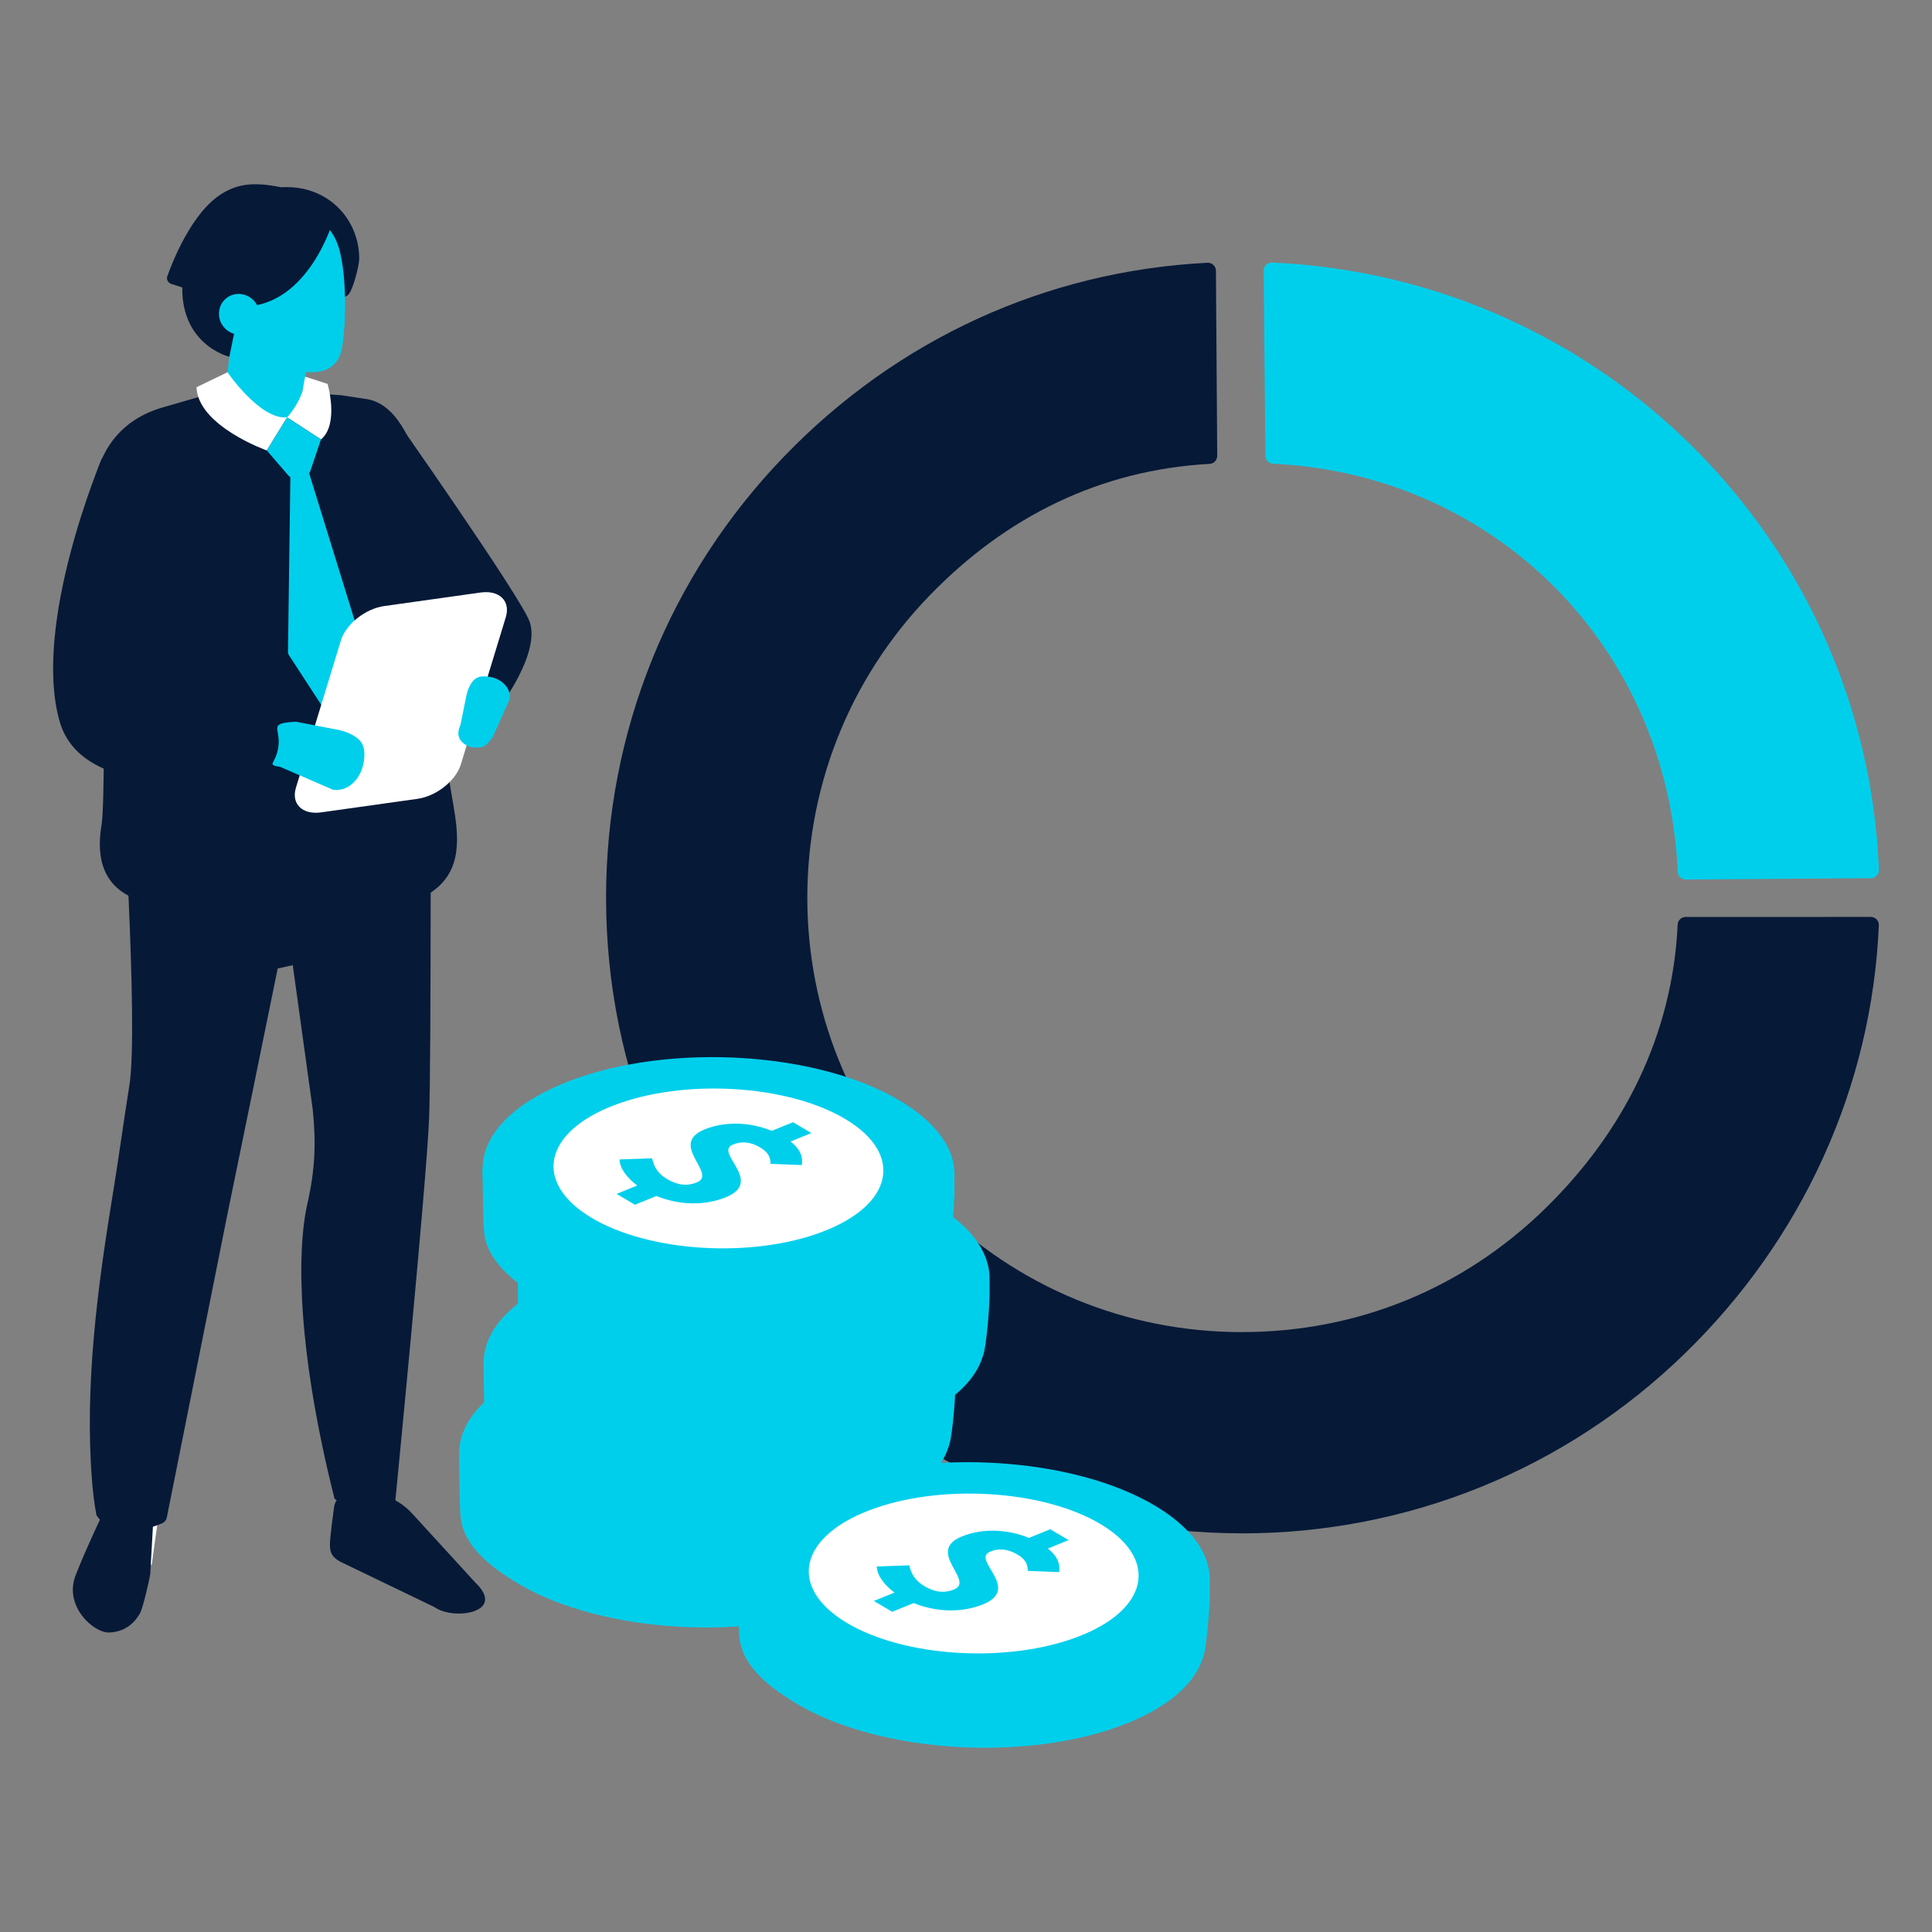 <?xml version="1.0" encoding="UTF-8"?>
<svg id="Layer_1" xmlns="http://www.w3.org/2000/svg" viewBox="0 0 960 960">
  <rect x="0" y="0" width="960" height="960" fill="#808080" stroke="none"/>
  <defs>
    <style>
      .cls-1 {
        fill: #061937;
      }

      .cls-2 {
        fill: #fff;
      }

      .cls-3 {
        fill: #00cfec;
      }
    </style>
  </defs>
  <path class="cls-1" d="M617,761.9c-42.62,0-83.99-8.36-122.96-24.84-37.62-15.91-71.39-38.68-100.38-67.67s-51.76-62.77-67.67-100.39c-16.48-38.97-24.84-80.34-24.84-122.96,0-82.3,31.48-160.22,88.64-219.41,56.05-58.03,129.95-92.05,210.22-96.06,2.26-.11,4.16,1.7,4.18,3.97l.64,91.94c.01,2.12-1.63,3.9-3.76,4.02-54.31,2.96-101.27,26.17-139.35,65.6-40.37,41.79-61.99,97.27-60.5,155.59,1.42,55.4,24.01,107.87,63.2,147.04,40.77,40.74,94.95,63.18,152.59,63.18s109.96-21.69,150.47-61.08c39.52-38.43,63.57-86.77,66.15-141.42.1-2.12,1.87-3.78,3.99-3.78l91.96-.02c2.27,0,4.1,1.88,4,4.15-3.45,80.77-38.23,156.22-96.39,212.78-59.28,57.64-137.48,89.39-220.18,89.39Z"/>
  <path class="cls-3" d="M833.65,433.23c-4.85-111.05-90.13-197.52-201.1-202.81-2.11-.1-3.76-1.85-3.78-3.96l-.85-91.95c-.02-2.28,1.87-4.14,4.15-4.04,163.66,7.19,295.02,138.04,301.54,301.76.09,2.25-1.72,4.12-3.97,4.14l-91.97.65c-2.14.02-3.93-1.66-4.02-3.8Z"/>
  <g>
    <path class="cls-1" d="M248.74,350.62s19.94-26.39,14.4-41.79c-4.46-12.41-68.75-103.87-68.75-103.87l-13.96,82.06,60.25,55.48,8.06,8.11Z"/>
    <path class="cls-2" d="M170.99,757.6c.72,6.25,5.93,11.46,11.99,10.97,3-.24,5.17-1.97,5.93-7.7,2.83-64.36,12.08-117.82,14.76-177.99,3.01-67.55.07-47.7,4.52-151.25l-59.87-14.54c8.62,75.02,9.32,169.31,9.32,169.31-19.97,68.7,3.97,90.05,13.34,171.2Z"/>
    <path class="cls-1" d="M133.71,394.62l21.67,156.56c1.76,16.86,1.15,30.24-2.62,46.84-5.58,24.57-4.77,74.23,13.46,146.64,9.36,7.89,19.45,7.97,30.18,1.38,0,0,15.69-159.77,16.83-190.63,1.13-30.85.68-197.19.68-197.19l-80.2,36.39Z"/>
    <path class="cls-2" d="M58.69,773.09c-1.37,7.8,11.26,11.71,16.79,3.98,8.07-62.51,21.02-118.96,28.6-177.39,8.51-65.61,14.32-61.47,27.22-162.07l-66.54,1.1c2.49,73.89.5,165.88.5,165.88-26.54,67.81-7.74,80.7-6.57,168.51Z"/>
    <path class="cls-1" d="M60.06,377.01s8.9,133.12,4.24,162.22c-2.86,17.87-5.25,35.81-8.18,53.67-7.62,46.5-14.07,94.97-10.45,142.22.45,5.94,1.14,11.88,2.25,17.74,6.49,10.1,20.92,9.11,32.61,4.07,1.22-.52,2.1-1.61,2.36-2.91l29.88-149.54c.44-1.77,25.21-123.24,25.21-123.24l38.63-8.55-21.61-95.19s-99.72,7.76-94.95-.49Z"/>
    <path class="cls-1" d="M169.09,196.34c-8.32-.36-15.98-1.65-18.25-3.22-12.76-8.82-27.66-3.46-29.25-2.46l-41.84,12.1c-38.63,12.16-35.17,52.64-36.1,75.44,0,0,13.24,26.13,14.39,47.67,1,18.63,12.35,60.77,9.34,66.72-2.26,4.45-2.14,32.21,20.84,39.98,20.3,6.87,52.91,21.63,70.25,21.69,91.2.34,65.9-43.03,63.97-73.84-1.22-19.39-6.06-76.66-6.16-92.02-.08-12.76-3.21-64.57-21.88-83.45-3.81-3.85-8.27-6.33-13.48-6.83l-11.83-1.8Z"/>
    <path class="cls-1" d="M50.49,318.85c-.81-15.56-2.26-43.41-3.74-58.74,9.07,17.37,15.51,24.06,16.48,28.29,7.58,33.28,9.41,51.4,25.56,70.96,30.98,37.53,39.13,56.62,69.68,94.91-63.3,2.63-82.87-2.03-96.21-10.09-16.56-10.01-12.38-29.79-11.68-35.15,1.37-10.47,1.28-64.5.28-83.12-.1-1.86-.22-4.26-.37-7.06"/>
    <path class="cls-1" d="M50.73,227.57s-34.93,82.28-21.1,130.89c13.83,48.61,115.6,24.19,115.6,24.19l7.79-22.54s-73.73-3.39-73.98-15.44c-.35-16.72,15.83-102.63,15.83-102.63l-44.13-14.46Z"/>
    <g>
      <path class="cls-3" d="M131.82,210.16l2.64-2.64c6.86,1.94,12.94,1.2,14.26-5.58l7.45-38.18c1.32-6.77-3.21-13.9-10.07-15.84l-2.03-.57c-6.86-1.94-25.93-1.58-27.25,5.19l-4.7,40.39c-1.32,6.77,12.85,15.28,19.71,17.22Z"/>
      <path class="cls-3" d="M152.17,184.29s-16.86-1.81-27.19-19.14c0,0,10.13,25.41,25.27,29.37l1.92-10.23Z"/>
      <path class="cls-2" d="M151.61,187.16l11.17,3.6s5.85,20.03-3.29,27.6l-16.82-10.95s5.26-5.71,7.58-12.89l1.37-7.36Z"/>
      <path class="cls-2" d="M142.67,207.41l-10.1,16.42s-34.21-12.13-34.93-31.42l15.4-7.43s16.22,23.75,29.63,22.42Z"/>
      <path class="cls-3" d="M159.49,218.37l-5.18,15.33c-1.65,4.88-7.98,6.11-11.34,2.21l-10.39-12.07,10.1-16.42,16.82,10.95Z"/>
      <path class="cls-3" d="M176.93,310.58l-24.91-80.59-7.65.44-1.27,93.47c0,.59.16,1.18.49,1.68l24.9,38.25,8.44-53.25Z"/>
      <path class="cls-1" d="M119.8,92.27c-10.41,2.26-16.84,9.92-20.37,23.48-.45,1.73-4.26,9.51-4.42,10.98l6.7-1.8c-1.34,11.74,3.82-5.56,15.63-3.16,18.45-6.35,34.05,34.79,55,25.24,2.83-1.29,6.13-15.19,6.15-18.3.09-19.88-15.71-37.04-38.7-35.66l-3.41-.6c-6.4-1.12-11.89-1.2-16.57-.18"/>
      <path class="cls-3" d="M121.16,111.48c5.43-8.77,13.52-10.14,20.9-4.84,7.38-2.95,19.49.67,24.97,12.88,6.33,14.1,4.69,48.36,2.32,55.83-4.91,15.52-25.87,8.27-31.36,5.58-2.8-1.37-4.32-3.09-5.87-4.06-17.93-11.19-11.09-10.6-11.83-12.98-5.53-17.8-7.07-39.63.86-52.42Z"/>
      <path class="cls-1" d="M129.59,115.73c-6.88,16.56-14.54,56.44-15.63,61.54,0,0-25.46-6.04-23.26-37.65,3.46-49.84,34.49-28.8,34.49-28.8l4.41,4.92Z"/>
      <path class="cls-3" d="M159.79,172.43h0c3.34-.63,5.58-4.58,5-8.81l-12.1,2.28c.58,4.24,3.76,7.16,7.1,6.53Z"/>
      <path class="cls-1" d="M165.87,108.64s-12.05,43.61-45.41,43.72l-35.39-11.3c-1.62-.52-2.49-2.26-1.91-3.86,3.23-9.02,14.18-36.17,31.01-42.97,12.64-5.11,49.08,6.86,51.71,14.42Z"/>
      <path class="cls-3" d="M108.84,154.91c-.53,5.55,3.53,10.61,9.07,11.3,5.54.7,10.46-3.23,10.99-8.78.53-5.54-3.53-10.61-9.07-11.3-5.54-.7-10.46,3.23-10.99,8.78Z"/>
    </g>
    <g>
      <path class="cls-2" d="M207.48,396.93l-47.89,6.73c-9.36,1.32-15-4.22-12.53-12.31l22.33-73.11c2.47-8.09,12.15-15.78,21.51-17.09l47.89-6.73c9.36-1.32,15,4.22,12.53,12.31l-22.33,73.11c-2.47,8.09-12.15,15.78-21.51,17.09Z"/>
      <path class="cls-3" d="M180.84,378h0c-1.2,9.15-8.13,15.63-15.42,14.4l-26.18-11.34c-7.3-1.23-2.08-1.07-.89-10.23h0c1.2-9.15-5.59-11.46,8.74-12.21l20.54,3.95c2.67.51,5.29,1.38,7.69,2.75,4.45,2.55,6.45,5.48,5.51,12.68Z"/>
      <path class="cls-3" d="M242.97,336.26h0c6.57.93,11.18,5.98,10.24,11.21l-8.37,18.75c-3.08,4.01-4.16,5.99-10.75,5.05,0,0-9.35-2.4-5.34-10.89l3.01-14.75c.39-1.92,1.04-3.8,2.04-5.51,1.87-3.18,4-4.6,9.17-3.86Z"/>
    </g>
    <path class="cls-1" d="M76.13,755.87l-1.46,26.07c-.33,2.73-3.66,17.04-4.99,19.47-3.84,7.03-9.86,9.66-15.6,9.77-7.61.15-22.45-13.1-16.5-28.44,5.19-13.37,15.37-34.63,15.37-34.63,10.56,5.08,15.45,7.4,23.17,7.75Z"/>
    <path class="cls-1" d="M236.05,786.23l-31.22-34.13c-6.03-6.59-14.43-10.43-23.24-10.4-3.17.01-6.37.28-9.34.84-3.99.75-6.1,3.32-6.35,7.15l-.96,7.12c-1.22,11.92-2.75,15.87,4.99,19.6l45.99,22.16c9.46,6.82,36.11,2.75,20.13-12.34Z"/>
  </g>
  <g>
    <g>
      <g>
        <g>
          <path class="cls-3" d="M462.38,728.52c.92,3.72-1.21,31.48-3.22,35.43-3.85,12.65-16.91,24.51-38.85,33.06-48.13,18.75-120.61,14.46-161.88-9.58-19.23-11.21-29.62-22.45-29.71-36.3-.54-7.5-.57-28.4-.57-28.4,1.58-4.54,7.7.31,11.66-3.89,6.56-8.3,17.5-15.85,32.76-21.8,48.13-18.75,120.61-14.46,161.88,9.58,17.38,10.13,26.85,9.97,27.94,21.89Z"/>
          <path class="cls-3" d="M436.03,691.89c-41.01-24.79-114.86-29.31-164.95-10.09-50.09,19.22-57.45,54.9-16.44,79.7,41.01,24.79,114.86,29.31,164.95,10.09,50.09-19.22,57.45-54.9,16.44-79.7Z"/>
          <path class="cls-3" d="M436.07,688.79c-41.01-24.79-114.86-29.31-164.95-10.09-50.09,19.22-57.45,54.9-16.44,79.7,41.01,24.79,114.86,29.31,164.95,10.09,50.09-19.22,57.45-54.9,16.44-79.7Z"/>
          <path class="cls-3" d="M408.71,697.77c-28.67-17.33-80.3-20.49-115.31-7.05-35.02,13.44-40.16,38.38-11.49,55.71,28.67,17.33,80.3,20.49,115.31,7.05,35.02-13.44,40.16-38.38,11.49-55.71Z"/>
          <path class="cls-3" d="M293.34,695.58c35.02-13.44,86.64-10.28,115.31,7.05,11.43,6.91,17.48,15.03,18.41,23.14,1.33-9.68-4.64-19.72-18.36-28.01-28.67-17.33-80.3-20.49-115.31-7.05-21.06,8.08-31.31,20.32-29.9,32.57,1.45-10.56,11.58-20.7,29.85-27.71Z"/>
          <path class="cls-3" d="M308.93,734.57c-4.84-3.57-8.76-8.54-8.78-12.94l16.18-.57c.91,4.41,3,7.69,7.52,10.36,5.27,3.11,9.99,3.54,14.7,1.62,10.56-4.29-14.51-18.87,3.95-26.36,10.05-4.08,22.48-3.69,33.28.74l10.56-4.29,9.13,5.39-10.35,4.21c5.1,3.93,6.16,7.82,5.63,11.69l-15.58-.61c0-3.37-1.18-5.8-5.14-8.13-4.52-2.67-8.92-3.32-13.53-1.44-9.74,3.96,15.94,18.28-3.64,26.24-9.84,4-22.42,4.14-34.38-.67l-10.66,4.33-9.13-5.39,10.25-4.16Z"/>
        </g>
        <line class="cls-3" x1="376.58" y1="783.19" x2="376.43" y2="806.67"/>
        <line class="cls-3" x1="405.3" y1="777.71" x2="405.16" y2="801.19"/>
        <line class="cls-3" x1="431.12" y1="768.09" x2="430.98" y2="789.74"/>
        <line class="cls-3" x1="452.33" y1="753.21" x2="451.5" y2="775.2"/>
      </g>
      <g>
        <path class="cls-3" d="M474.56,683.49c.92,3.72-1.21,31.48-3.22,35.43-3.85,12.65-16.91,24.51-38.85,33.06-48.13,18.75-120.61,14.46-161.88-9.58-19.23-11.21-29.62-22.45-29.71-36.3-.54-7.5-.57-28.4-.57-28.4,1.58-4.54,7.7.31,11.66-3.89,6.56-8.3,17.5-15.85,32.76-21.8,48.13-18.75,120.61-14.46,161.88,9.58,17.38,10.13,26.85,9.97,27.94,21.89Z"/>
        <path class="cls-3" d="M448.21,646.85c-41.01-24.79-114.86-29.31-164.95-10.09-50.09,19.22-57.45,54.9-16.44,79.7,41.01,24.79,114.86,29.31,164.95,10.09,50.09-19.22,57.45-54.9,16.44-79.7Z"/>
        <path class="cls-3" d="M448.24,643.75c-41.01-24.79-114.86-29.31-164.95-10.09-50.09,19.22-57.45,54.9-16.44,79.7,41.01,24.79,114.86,29.31,164.95,10.09,50.09-19.22,57.45-54.9,16.44-79.7Z"/>
        <path class="cls-3" d="M420.88,652.73c-28.67-17.33-80.3-20.49-115.31-7.05-35.02,13.44-40.16,38.38-11.49,55.71,28.67,17.33,80.3,20.49,115.31,7.05,35.02-13.44,40.16-38.38,11.49-55.71Z"/>
        <path class="cls-3" d="M305.52,650.55c35.02-13.44,86.64-10.28,115.31,7.05,11.43,6.91,17.48,15.03,18.41,23.14,1.33-9.68-4.64-19.72-18.36-28.01-28.67-17.33-80.3-20.49-115.31-7.05-21.06,8.08-31.31,20.32-29.9,32.57,1.45-10.56,11.58-20.7,29.85-27.71Z"/>
        <path class="cls-3" d="M321.11,689.53c-4.84-3.57-8.76-8.54-8.78-12.94l16.18-.57c.91,4.41,3,7.69,7.52,10.36,5.27,3.11,9.99,3.54,14.7,1.62,10.56-4.29-14.51-18.87,3.95-26.36,10.05-4.08,22.48-3.69,33.28.74l10.56-4.29,9.13,5.39-10.35,4.21c5.1,3.93,6.16,7.82,5.63,11.69l-15.58-.61c0-3.37-1.18-5.8-5.14-8.13-4.52-2.67-8.92-3.32-13.53-1.44-9.74,3.96,15.94,18.28-3.64,26.24-9.84,4-22.42,4.14-34.38-.67l-10.66,4.33-9.13-5.39,10.25-4.16Z"/>
      </g>
      <g>
        <path class="cls-3" d="M491.5,638.7c.92,3.72-1.21,31.48-3.22,35.43-3.85,12.65-16.91,24.51-38.85,33.06-48.13,18.75-120.61,14.46-161.88-9.58-19.23-11.21-29.62-22.45-29.71-36.3-.54-7.5-.57-28.4-.57-28.4,1.58-4.54,7.7.31,11.66-3.89,6.56-8.3,17.5-15.85,32.76-21.8,48.13-18.75,120.61-14.46,161.88,9.58,17.38,10.13,26.85,9.97,27.94,21.89Z"/>
        <path class="cls-3" d="M465.15,602.07c-41.01-24.79-114.86-29.31-164.95-10.09-50.09,19.22-57.45,54.9-16.44,79.7,41.01,24.79,114.86,29.31,164.95,10.09,50.09-19.22,57.45-54.9,16.44-79.7Z"/>
        <path class="cls-3" d="M465.18,598.97c-41.01-24.79-114.86-29.31-164.95-10.09-50.09,19.22-57.45,54.9-16.44,79.7,41.01,24.79,114.86,29.31,164.95,10.09,50.09-19.22,57.45-54.9,16.44-79.7Z"/>
        <path class="cls-3" d="M437.82,607.95c-28.67-17.33-80.3-20.49-115.31-7.05-35.02,13.44-40.16,38.38-11.49,55.71,28.67,17.33,80.3,20.49,115.31,7.05,35.02-13.44,40.16-38.38,11.49-55.71Z"/>
        <path class="cls-3" d="M322.46,605.76c35.02-13.44,86.64-10.28,115.31,7.05,11.43,6.91,17.48,15.03,18.41,23.14,1.33-9.68-4.64-19.72-18.36-28.01-28.67-17.33-80.3-20.49-115.31-7.05-21.06,8.08-31.31,20.32-29.9,32.57,1.45-10.56,11.58-20.7,29.85-27.71Z"/>
        <path class="cls-3" d="M338.05,644.75c-4.84-3.57-8.76-8.54-8.78-12.94l16.18-.57c.91,4.41,3,7.69,7.52,10.36,5.27,3.11,9.99,3.54,14.7,1.62,10.56-4.29-14.51-18.87,3.95-26.36,10.05-4.08,22.48-3.69,33.28.74l10.56-4.29,9.13,5.39-10.35,4.21c5.1,3.93,6.16,7.82,5.63,11.69l-15.58-.61c0-3.37-1.18-5.8-5.14-8.13-4.52-2.67-8.92-3.32-13.53-1.44-9.74,3.96,15.94,18.28-3.64,26.24-9.84,4-22.42,4.14-34.38-.67l-10.66,4.33-9.13-5.39,10.25-4.16Z"/>
      </g>
      <g>
        <path class="cls-3" d="M474.07,587.02c.92,3.72-1.21,31.48-3.22,35.43-3.85,12.65-16.91,24.51-38.85,33.06-48.13,18.75-120.61,14.46-161.88-9.58-19.23-11.21-29.62-22.45-29.71-36.3-.54-7.5-.57-28.4-.57-28.4,1.58-4.54,7.7.31,11.66-3.89,6.56-8.3,17.5-15.85,32.76-21.8,48.13-18.75,120.61-14.46,161.88,9.58,17.38,10.13,26.85,9.97,27.94,21.89Z"/>
        <path class="cls-3" d="M447.72,550.38c-41.01-24.79-114.86-29.31-164.95-10.09-50.09,19.22-57.45,54.9-16.44,79.7,41.01,24.79,114.86,29.31,164.95,10.09,50.09-19.22,57.45-54.9,16.44-79.7Z"/>
        <path class="cls-3" d="M447.76,547.28c-41.01-24.79-114.86-29.31-164.95-10.09-50.09,19.22-57.45,54.9-16.44,79.7,41.01,24.79,114.86,29.31,164.95,10.09,50.09-19.22,57.45-54.9,16.44-79.7Z"/>
        <path class="cls-2" d="M420.39,556.26c-28.67-17.33-80.3-20.49-115.31-7.05-35.02,13.44-40.16,38.38-11.49,55.71,28.67,17.33,80.3,20.49,115.31,7.05,35.02-13.44,40.16-38.38,11.49-55.71Z"/>
        <path class="cls-3" d="M316.62,589.06c-4.84-3.57-8.76-8.54-8.78-12.94l16.18-.57c.91,4.41,3,7.69,7.52,10.36,5.27,3.11,9.99,3.54,14.7,1.62,10.56-4.29-14.51-18.87,3.95-26.36,10.05-4.08,22.48-3.69,33.28.74l10.56-4.29,9.13,5.39-10.35,4.21c5.1,3.93,6.16,7.82,5.63,11.69l-15.58-.61c0-3.37-1.18-5.8-5.14-8.13-4.52-2.67-8.92-3.32-13.53-1.44-9.74,3.96,15.94,18.28-3.64,26.24-9.84,4-22.42,4.14-34.38-.67l-10.66,4.33-9.13-5.39,10.25-4.16Z"/>
      </g>
    </g>
    <g>
      <path class="cls-3" d="M600.9,788.28c.92,3.72-1.21,31.48-3.22,35.43-3.85,12.65-16.91,24.51-38.85,33.06-48.13,18.75-120.61,14.46-161.88-9.58-19.23-11.21-29.62-22.45-29.71-36.3-.54-7.5-.57-28.4-.57-28.4,1.58-4.54,7.7.31,11.66-3.89,6.56-8.3,17.5-15.85,32.76-21.8,48.13-18.75,120.61-14.46,161.88,9.58,17.38,10.13,26.85,9.97,27.94,21.89Z"/>
      <path class="cls-3" d="M574.55,751.64c-41.01-24.79-114.86-29.31-164.95-10.09-50.09,19.22-57.45,54.9-16.44,79.7,41.01,24.79,114.86,29.31,164.95,10.09,50.09-19.22,57.45-54.9,16.44-79.7Z"/>
      <path class="cls-3" d="M574.58,748.55c-41.01-24.79-114.86-29.31-164.95-10.09-50.09,19.22-57.45,54.9-16.44,79.7,41.01,24.79,114.86,29.31,164.95,10.09,50.09-19.22,57.45-54.9,16.44-79.7Z"/>
      <path class="cls-2" d="M547.22,757.53c-28.67-17.33-80.3-20.49-115.31-7.05-35.02,13.44-40.16,38.38-11.49,55.71,28.67,17.33,80.3,20.49,115.31,7.05,35.02-13.44,40.16-38.38,11.49-55.71Z"/>
      <path class="cls-3" d="M444.45,791.32c-4.84-3.57-8.76-8.54-8.78-12.94l16.18-.57c.91,4.41,3,7.69,7.52,10.36,5.27,3.11,9.99,3.54,14.7,1.62,10.56-4.29-14.51-18.87,3.95-26.36,10.05-4.08,22.48-3.69,33.28.74l10.56-4.29,9.13,5.39-10.35,4.21c5.1,3.93,6.16,7.82,5.63,11.69l-15.58-.61c0-3.37-1.18-5.8-5.14-8.13-4.52-2.67-8.92-3.32-13.53-1.44-9.74,3.96,15.94,18.28-3.64,26.24-9.84,4-22.42,4.14-34.38-.67l-10.66,4.33-9.13-5.39,10.25-4.16Z"/>
    </g>
  </g>
</svg>